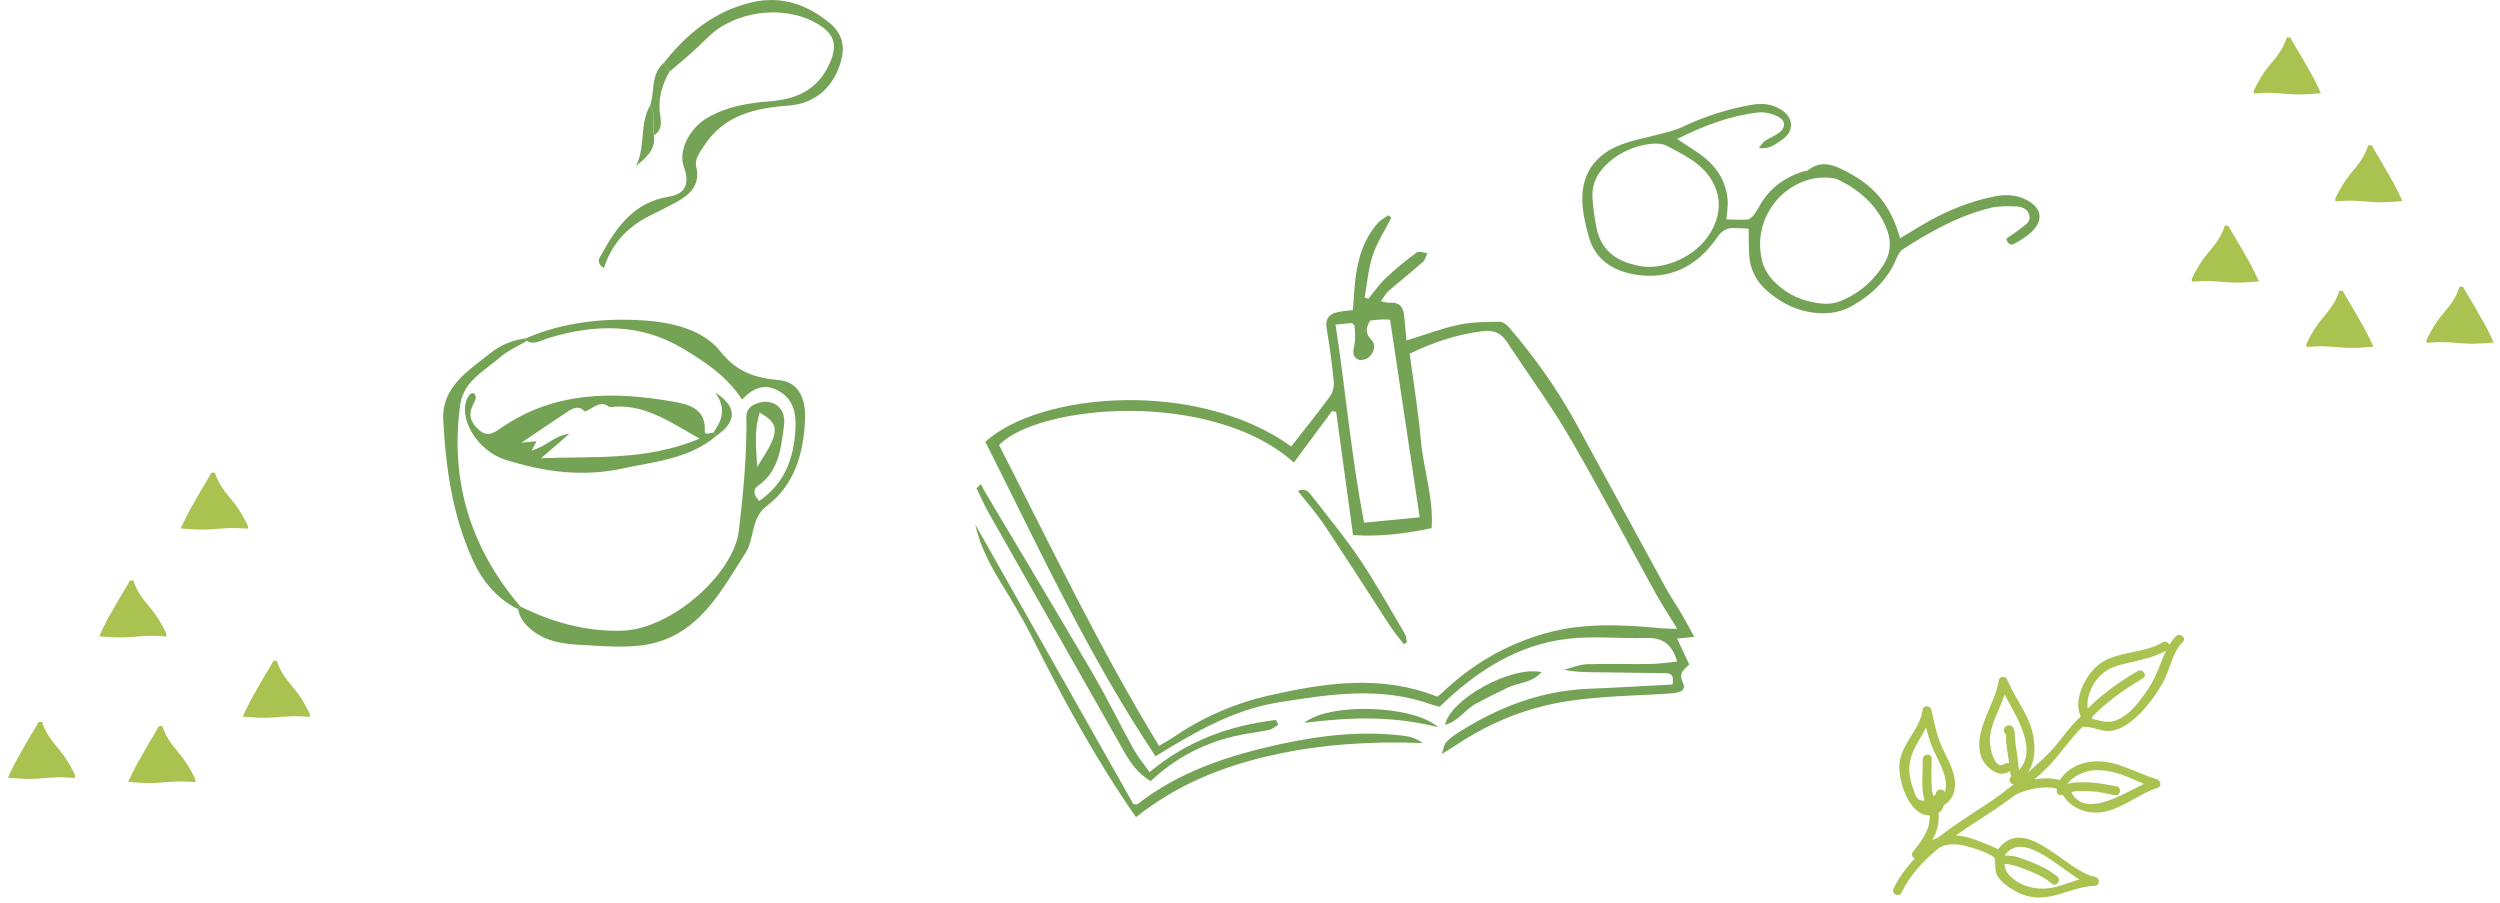 <?xml version="1.0" encoding="utf-8"?>
<!-- Generator: Adobe Illustrator 16.0.4, SVG Export Plug-In . SVG Version: 6.00 Build 0)  -->
<!DOCTYPE svg PUBLIC "-//W3C//DTD SVG 1.1//EN" "http://www.w3.org/Graphics/SVG/1.1/DTD/svg11.dtd">
<svg version="1.1" id="レイヤー_1" xmlns="http://www.w3.org/2000/svg" xmlns:xlink="http://www.w3.org/1999/xlink" x="0px"
	 y="0px" width="313px" height="113.005px" viewBox="0 0 313 113.005" enable-background="new 0 0 313 113.005"
	 xml:space="preserve">
<g>
	<g>
		<path fill="#A9C250" d="M16.055,97.895c0.127-0.278,0.255-0.558,0.382-0.837c0.067-0.132,0.133-0.264,0.2-0.396
			c0.085-0.171,0.171-0.343,0.256-0.515c0.124-0.232,0.247-0.465,0.372-0.697c0.44-0.771,0.875-1.544,1.322-2.311
			c0.336-0.577,0.684-1.146,1.027-1.719c0.068-0.127,0.137-0.253,0.206-0.38c0.04-0.035,0.062-0.078,0.067-0.13
			c0.149-0.003,0.298-0.006,0.447-0.008c0.392,1.354,1.253,2.423,2.136,3.472c0.807,0.956,1.43,2.02,1.969,3.139
			c0.053,0.11,0.006,0.27,0.006,0.406c-0.732-0.03-1.465-0.104-2.196-0.08c-1.111,0.036-2.22,0.187-3.331,0.202
			C17.965,98.057,17.009,97.95,16.055,97.895"/>
		<path fill="#A9C250" d="M30.388,89.721c0.128-0.279,0.255-0.558,0.383-0.836c0.066-0.132,0.132-0.265,0.2-0.396
			c0.085-0.172,0.17-0.343,0.256-0.515c0.124-0.232,0.247-0.465,0.372-0.697c0.44-0.771,0.875-1.543,1.322-2.311
			c0.335-0.577,0.684-1.146,1.027-1.719c0.068-0.126,0.137-0.253,0.205-0.38c0.04-0.035,0.062-0.079,0.067-0.13l0.447-0.008
			c0.392,1.354,1.253,2.423,2.136,3.473c0.806,0.956,1.43,2.02,1.968,3.139c0.053,0.111,0.007,0.27,0.007,0.406
			c-0.732-0.03-1.466-0.104-2.197-0.08c-1.11,0.037-2.219,0.187-3.33,0.203C32.298,89.882,31.343,89.775,30.388,89.721"/>
		<path fill="#A9C250" d="M12.426,79.662c0.127-0.279,0.255-0.558,0.382-0.837c0.066-0.132,0.133-0.264,0.2-0.396
			c0.085-0.172,0.171-0.343,0.256-0.515c0.124-0.232,0.247-0.465,0.371-0.698c0.44-0.77,0.876-1.543,1.322-2.31
			c0.335-0.577,0.684-1.146,1.027-1.719c0.069-0.126,0.138-0.253,0.207-0.38c0.04-0.035,0.062-0.079,0.066-0.13
			c0.149-0.003,0.298-0.005,0.447-0.008c0.392,1.354,1.253,2.423,2.136,3.473c0.806,0.956,1.43,2.02,1.968,3.139
			c0.053,0.111,0.007,0.27,0.006,0.406c-0.731-0.029-1.465-0.104-2.195-0.08c-1.111,0.037-2.219,0.187-3.33,0.203
			C14.335,79.823,13.38,79.716,12.426,79.662"/>
		<path fill="#A9C250" d="M0.995,97.372c0.128-0.279,0.255-0.558,0.383-0.837c0.066-0.132,0.133-0.264,0.199-0.396
			c0.085-0.171,0.17-0.343,0.256-0.515c0.124-0.232,0.247-0.465,0.372-0.697c0.44-0.77,0.876-1.543,1.322-2.311
			c0.335-0.577,0.684-1.146,1.027-1.719c0.069-0.126,0.137-0.253,0.206-0.38c0.04-0.035,0.062-0.078,0.067-0.13
			c0.149-0.003,0.298-0.005,0.447-0.008c0.393,1.354,1.253,2.423,2.137,3.472c0.805,0.956,1.429,2.02,1.967,3.139
			c0.054,0.111,0.007,0.27,0.007,0.406c-0.732-0.03-1.466-0.104-2.196-0.08c-1.111,0.037-2.219,0.188-3.33,0.203
			C2.905,97.533,1.95,97.425,0.995,97.372"/>
		<path fill="#A9C250" d="M22.629,66.162c0.127-0.279,0.255-0.558,0.382-0.836c0.066-0.132,0.133-0.265,0.2-0.397
			c0.085-0.171,0.171-0.343,0.256-0.514c0.124-0.233,0.248-0.465,0.372-0.697c0.44-0.771,0.875-1.543,1.322-2.311
			c0.336-0.577,0.684-1.146,1.027-1.719c0.068-0.126,0.137-0.253,0.206-0.38c0.04-0.034,0.062-0.078,0.066-0.13
			c0.149-0.003,0.298-0.005,0.448-0.008c0.392,1.354,1.253,2.423,2.136,3.472c0.806,0.957,1.429,2.02,1.968,3.139
			c0.053,0.111,0.006,0.27,0.006,0.407c-0.732-0.03-1.465-0.104-2.196-0.081c-1.111,0.037-2.22,0.188-3.33,0.203
			C24.54,66.324,23.583,66.216,22.629,66.162"/>
	</g>
	<g>
		<path fill="#A9C250" d="M297.15,43.413c-0.127-0.278-0.255-0.558-0.382-0.837c-0.067-0.132-0.133-0.264-0.2-0.396
			c-0.084-0.171-0.17-0.343-0.256-0.515c-0.123-0.232-0.247-0.465-0.371-0.697c-0.44-0.771-0.876-1.544-1.322-2.311
			c-0.336-0.577-0.684-1.146-1.027-1.719c-0.068-0.127-0.137-0.253-0.205-0.38c-0.041-0.035-0.062-0.078-0.067-0.13
			c-0.149-0.003-0.298-0.006-0.447-0.008c-0.392,1.354-1.253,2.423-2.136,3.472c-0.807,0.956-1.43,2.02-1.969,3.139
			c-0.053,0.11-0.006,0.27-0.006,0.406c0.732-0.03,1.465-0.104,2.195-0.08c1.111,0.036,2.22,0.187,3.33,0.202
			C295.24,43.575,296.196,43.468,297.15,43.413"/>
		<path fill="#A9C250" d="M282.817,35.239c-0.128-0.279-0.255-0.558-0.383-0.836c-0.066-0.132-0.132-0.265-0.2-0.396
			c-0.084-0.172-0.17-0.343-0.256-0.515c-0.123-0.232-0.246-0.465-0.371-0.697c-0.44-0.771-0.875-1.543-1.322-2.311
			c-0.336-0.577-0.684-1.146-1.027-1.719c-0.068-0.126-0.137-0.253-0.205-0.38c-0.039-0.035-0.062-0.079-0.067-0.13l-0.446-0.008
			c-0.393,1.354-1.254,2.423-2.137,3.473c-0.806,0.956-1.43,2.02-1.968,3.139c-0.054,0.111-0.007,0.27-0.007,0.406
			c0.732-0.03,1.466-0.104,2.196-0.08c1.11,0.037,2.219,0.187,3.33,0.203C280.907,35.4,281.862,35.293,282.817,35.239"/>
		<path fill="#A9C250" d="M300.779,25.18c-0.127-0.279-0.254-0.558-0.381-0.837c-0.066-0.132-0.133-0.264-0.2-0.396
			c-0.085-0.172-0.171-0.343-0.257-0.515c-0.123-0.232-0.246-0.465-0.371-0.698c-0.439-0.77-0.876-1.543-1.322-2.31
			c-0.335-0.577-0.684-1.146-1.026-1.719c-0.069-0.126-0.138-0.253-0.206-0.38c-0.04-0.035-0.062-0.079-0.066-0.13
			c-0.149-0.003-0.299-0.005-0.447-0.008c-0.393,1.354-1.254,2.423-2.137,3.473c-0.806,0.956-1.43,2.02-1.968,3.139
			c-0.053,0.111-0.007,0.27-0.007,0.406c0.732-0.029,1.465-0.104,2.195-0.08c1.111,0.037,2.22,0.187,3.33,0.203
			C298.87,25.341,299.825,25.234,300.779,25.18"/>
		<path fill="#A9C250" d="M312.211,42.89c-0.128-0.279-0.256-0.558-0.383-0.837c-0.066-0.132-0.133-0.264-0.199-0.396
			c-0.086-0.171-0.17-0.343-0.256-0.515c-0.125-0.232-0.248-0.465-0.372-0.697c-0.44-0.77-0.876-1.543-1.322-2.311
			c-0.335-0.577-0.685-1.146-1.026-1.719c-0.069-0.126-0.138-0.253-0.206-0.38c-0.04-0.035-0.062-0.078-0.067-0.13
			c-0.148-0.003-0.298-0.005-0.447-0.008c-0.393,1.354-1.253,2.423-2.137,3.472c-0.805,0.956-1.429,2.02-1.967,3.139
			c-0.054,0.111-0.008,0.27-0.007,0.406c0.731-0.03,1.466-0.104,2.196-0.08c1.111,0.037,2.219,0.188,3.33,0.203
			C310.301,43.051,311.256,42.943,312.211,42.89"/>
		<path fill="#A9C250" d="M290.576,11.68c-0.127-0.279-0.256-0.558-0.382-0.836c-0.066-0.132-0.134-0.265-0.2-0.397
			c-0.084-0.171-0.17-0.343-0.256-0.514c-0.123-0.233-0.248-0.465-0.371-0.697c-0.44-0.771-0.876-1.543-1.322-2.311
			c-0.336-0.577-0.684-1.146-1.027-1.719c-0.068-0.126-0.137-0.253-0.206-0.38c-0.04-0.034-0.062-0.078-0.066-0.13
			c-0.149-0.003-0.298-0.005-0.448-0.008c-0.392,1.354-1.252,2.423-2.135,3.472c-0.807,0.957-1.43,2.02-1.969,3.139
			c-0.053,0.111-0.006,0.27-0.006,0.407c0.731-0.03,1.465-0.104,2.195-0.081c1.111,0.037,2.22,0.188,3.33,0.203
			C288.666,11.842,289.622,11.734,290.576,11.68"/>
	</g>
	<path fill="#A9C250" d="M270.022,97.56c-3.064-0.93-5.639-2.824-8.979-2.064c-1.156,0.263-2.493,1.06-3.146,2.164
		c-0.958-0.279-2.086-0.269-3.188-0.076c0.608-0.526,1.204-1.069,1.777-1.66c1.477-1.523,2.745-3.509,4.314-4.979
		c0.08,0.044,0.173,0.075,0.285,0.072c1.117-0.033,2.091,0.676,3.298,0.475c1.485-0.247,2.722-1.301,3.728-2.354
		c1.081-1.135,2.068-2.521,2.798-3.915c0.856-1.63,1.033-3.473,2.373-4.838c0.509-0.517-0.357-1.234-0.861-0.721
		c-0.321,0.326-0.579,0.687-0.812,1.061c-0.129-0.291-0.491-0.507-0.848-0.295c-2.585,1.541-6.303,0.989-8.469,3.19
		c-1.434,1.455-2.696,4.106-1.782,6.09c-1.504,1.311-2.511,3.084-3.923,4.504c-0.864,0.869-1.759,1.689-2.669,2.488
		c0.813-1.271,0.963-2.881,0.658-4.514c-0.522-2.799-2.233-4.546-3.258-7.086c-0.204-0.504-0.995-0.459-1.079,0.105
		c-0.439,2.969-3.071,6.076-2.291,9.244c0.349,1.418,2.236,3.128,3.668,2.105c0.014-0.009,0.018-0.022,0.03-0.032
		c0.042,0.243,0.098,0.478,0.171,0.703c-0.465,0.313-0.157,0.932,0.291,0.987c-0.194,0.153-0.389,0.305-0.584,0.457
		c-0.071,0.038-0.147,0.079-0.214,0.119c-0.095,0.056-0.151,0.125-0.191,0.197c-0.769,0.58-1.554,1.142-2.366,1.678
		c-1.949,1.283-4.122,2.646-6.115,4.208c-0.267,0.085-0.515,0.19-0.729,0.317c0.589-1.031,0.942-2.14,0.789-3.389
		c0.354-0.23,0.555-0.57,0.661-0.979c1.243-0.725,1.607-2.107,1.324-3.521c-0.263-1.315-0.993-2.54-1.538-3.743
		c-0.688-1.515-0.967-3.032-1.321-4.646c-0.126-0.571-1.023-0.717-1.113-0.036c-0.311,2.349-2.418,4.017-2.842,6.353
		c-0.282,1.549,0.301,3.592,1.053,4.935c0.562,1.005,1.481,1.931,2.672,1.933c0.113,1.756-1.004,3.19-2.084,4.535
		c-0.266,0.332-0.074,0.713,0.219,0.858c-1.079,1.146-2.003,2.392-2.667,3.78c-0.312,0.655,0.708,1.128,1.021,0.475
		c1.065-2.233,2.77-4.028,4.72-5.606c0.198-0.085,0.396-0.196,0.435-0.21c0.992-0.346,1.92-0.246,2.916,0.002
		c0.855,0.213,2.602,0.739,3.504,1.398c0.015,0.079,0.046,0.15,0.098,0.211c-0.006,0.067,0.001,0.137,0.025,0.198
		c0.07,0.751-0.069,1.339,0.369,2.034c0.567,0.901,1.988,1.785,2.961,2.175c3.348,1.343,5.914-0.926,9.176-1.043
		c0.644-0.023,0.647-1.005,0.035-1.112c-3.613-0.634-8.789-7.983-12.173-3.452c-0.569-0.348-1.216-0.547-1.873-0.826
		c-1.133-0.476-2.181-0.827-3.411-0.922c2.182-1.529,4.494-2.898,6.493-4.364c0.324-0.236,0.64-0.475,0.954-0.713
		c1.392-0.701,3.606-1.194,5.207-0.775c-0.014,0.104-0.021,0.209-0.02,0.316c0.003,0.444,0.428,0.568,0.753,0.433
		c0.792,1.444,2.602,2.29,4.209,2.253c2.858-0.065,5.052-2.274,7.666-3.103C270.719,98.452,270.499,97.704,270.022,97.56z
		 M262.533,85.057c1.043-1.312,2.247-1.67,3.797-2.033c1.643-0.385,3.375-0.735,4.865-1.561c-0.703,1.418-1.106,3.01-1.98,4.373
		c-1.035,1.617-2.548,3.833-4.498,4.424c-0.978,0.295-1.854-0.053-2.746-0.25c-0.008-0.047-0.028-0.096-0.055-0.145
		c0.009-0.035,0.015-0.068,0.016-0.102c1.822-1.903,4.093-3.512,6.354-4.828c0.625-0.365-0.03-1.277-0.651-0.916
		c-2.225,1.294-4.416,2.854-6.246,4.69C261.162,87.457,261.824,85.949,262.533,85.057z M250.967,95.64
		c-1.221,0.872-1.864-1.956-1.844-3.02c0.025-1.15,0.537-2.497,0.993-3.508c0.335-0.746,0.626-1.438,0.857-2.16
		c1.563,2.929,4.162,6.874,1.817,9.46c-0.1-0.552-0.129-1.139-0.204-1.651c-0.138-0.896-0.277-1.744-0.32-2.652
		c-0.03-0.614-0.155-1.601-1.047-1.211c-0.488,0.212-0.398,0.843-0.05,1.039c-0.011,0.225-0.012,0.652-0.011,0.699
		c0.027,0.644,0.129,1.275,0.242,1.908c0.059,0.334,0.095,0.697,0.132,1.063C251.371,95.515,251.167,95.498,250.967,95.64z
		 M260.344,110.107c-1.562,0.444-3.043,1.188-4.707,1.151c-1.471-0.033-3.007-0.536-4.042-1.648
		c-0.483-0.519-0.578-0.947-0.637-1.46c0.024,0,0.041,0,0.066,0.002c0.817,0.063,1.554,0.308,2.314,0.598
		c1.262,0.479,2.506,0.983,3.541,1.873c0.557,0.476,1.233-0.363,0.721-0.863c-0.021-0.021-0.043-0.04-0.062-0.062
		c-0.041-0.04-0.085-0.058-0.127-0.08c-1.002-0.807-2.153-1.325-3.351-1.792c-0.54-0.212-1.088-0.419-1.647-0.573
		c-0.443-0.12-0.963-0.098-1.43-0.159c-0.001-0.002-0.003-0.004-0.003-0.004C253.191,104.074,257.307,108.242,260.344,110.107z
		 M239.653,99.104c-0.15-0.39-0.277-0.787-0.382-1.19c-0.451-1.651-0.216-2.933,0.528-4.406c0.428-0.845,0.945-1.621,1.356-2.44
		c0.23,0.973,0.501,1.924,0.94,2.889c0.552,1.217,2.083,3.797,1.36,5.24c-0.145-0.562-1.099-0.425-1.089,0.246
		c-0.111,0.088-0.214,0.155-0.318,0.229c-0.025-0.085-0.055-0.167-0.072-0.256c-0.281-1.4-0.11-3.03-0.138-4.458
		c-0.014-0.722-1.13-0.606-1.117,0.114c0.028,1.589-0.213,3.391,0.175,4.922c0.019,0.073,0.05,0.141,0.075,0.213
		C240.319,100.337,239.881,99.971,239.653,99.104z M259.33,99.187c0.678-0.271,1.856-0.125,2.436-0.115
		c1.059,0.021,1.991,0.317,3.021,0.486c0.714,0.115,0.902-0.992,0.187-1.11c-1.275-0.208-2.419-0.494-3.728-0.498
		c-0.66,0-1.603-0.067-2.314,0.188c-0.014-0.013-0.023-0.027-0.04-0.037c0.595-0.896,2.023-1.491,2.855-1.609
		c0.96-0.135,1.967-0.026,2.893,0.196c1.316,0.315,2.53,0.935,3.779,1.458C265.523,99.558,260.997,102.419,259.33,99.187z"/>
	<g>
		<path fill="#74A355" d="M65.801,42.372c4.768-2.087,9.998-2.587,14.917-2.246c3.117,0.217,7.228,1.021,9.475,3.871
			c2.035,2.582,4.317,3.311,7.352,3.595c2.677,0.25,3.364,2.679,3.249,5.005c-0.207,4.168-1.282,8.085-4.808,10.769
			c-2.011,1.53-1.496,4.066-2.654,5.875c-2.75,4.289-5.227,9.063-10.304,10.918c-3.121,1.139-6.66,0.78-10.047,0.598
			c-2.568-0.137-4.982-0.413-6.96-2.377c-0.657-0.653-0.976-1.297-1.166-2.109c0.097-0.112,0.195-0.226,0.292-0.339
			c4.002,1.975,8.142,3.146,12.696,3.032c6.218-0.154,14.013-7.137,14.657-12.494c0.537-4.471,0.952-8.907,0.959-13.399
			c0.001-0.875-0.223-1.807,0.921-2.395c2.028-1.041,4.113,0.155,3.78,2.59c-0.377,2.754-0.603,5.73-3.292,7.584
			c-0.64,0.441-0.511,1.113,0.179,1.874c3.264-2.238,4.374-5.436,4.547-9.127c0.093-1.978-0.298-3.72-2.243-4.731
			c-1.798-0.934-3.214-0.149-4.455,1.152c-1.904-2.943-4.646-4.721-7.384-6.369c-5.357-3.224-11.104-3.087-16.908-1.306
			c-0.876,0.269-1.681,0.878-2.651,0.345C65.902,42.582,65.852,42.477,65.801,42.372z M95.123,51.664
			c-0.74,2.193-0.441,4.321-0.328,6.792C97.652,54.09,97.702,53.152,95.123,51.664z"/>
		<path fill="#74A355" d="M64.854,76.271c-2.62-1.31-4.432-3.481-5.606-6.029c-2.575-5.591-3.449-11.632-3.754-17.702
			c-0.206-4.083,3.147-6.128,5.896-8.327c1.249-1,2.767-1.645,4.413-1.84c0.05,0.104,0.101,0.209,0.149,0.313
			c-1.086,0.645-2.29,1.156-3.236,1.966c-2.01,1.723-4.695,3.096-5.095,5.999c-1.31,9.522,1.278,17.967,7.526,25.281
			C65.048,76.045,64.95,76.159,64.854,76.271z"/>
		<path fill="#74A355" d="M89.683,54.562c-3.402,2.914-7.712,3.225-11.819,4.107c-5,1.076-9.856,0.401-14.672-1.137
			c-3.426-1.095-5.987-5.297-4.601-7.81c0.155-0.279,0.357-0.567,0.776-0.475c0.412,0.504,0.079,0.993-0.132,1.403
			c-0.647,1.26-0.332,2.198,0.682,3.131c1.146,1.053,1.998,0.361,2.917-0.267c6.624-4.53,13.97-4.55,21.44-3.23
			c1.85,0.327,4.137,0.811,3.964,3.704c-0.031,0.531,0.685,0.21,1.072,0.177C89.434,54.297,89.559,54.43,89.683,54.562z
			 M73.207,51.517c-0.648-0.733-1.358-0.492-2.015-0.061c-1.852,1.217-3.68,2.47-5.905,3.969c0.945-0.093,1.413-0.141,1.881-0.187
			c-0.176,0.344-0.353,0.687-0.6,1.168c1.79-0.488,2.953-1.955,4.701-2.08c-1.178,1.016-2.356,2.031-3.535,3.046
			c6.535-0.273,13.113,0.36,19.853-2.449c-3.906-2.231-7.087-4.472-11.261-3.949C75.082,49.974,74.23,51.239,73.207,51.517z"/>
		<path fill="#74A355" d="M89.31,54.165c1.041-1.469,1.694-2.993,0.243-5.015c2.799,1.792,2.696,3.661,0.13,5.413
			C89.559,54.43,89.434,54.297,89.31,54.165z"/>
	</g>
	<g>
		<path fill="#74A355" d="M83.124,7.859c2.872-3.678,6.391-6.486,10.998-7.569c3.649-0.858,6.93,0.246,9.768,2.608
			c1.419,1.181,1.94,2.68,1.447,4.584c-0.863,3.33-3.175,5.486-6.623,5.739c-4.191,0.307-8.063,1.176-10.551,5.026
			c-0.532,0.823-1.229,1.613-0.988,2.659c0.532,2.312-0.825,3.483-2.562,4.436c-1.139,0.626-2.315,1.182-3.471,1.777
			c-2.675,1.379-4.586,3.482-5.542,6.454c-1.021-0.718-0.545-1.276-0.322-1.68c1.91-3.46,4.087-6.57,8.448-7.266
			c2.118-0.338,2.654-1.652,1.876-3.798c-0.697-1.925,0.685-4.781,3-6.106c2.385-1.364,5.01-1.835,7.714-2.034
			c3.165-0.231,5.831-1.284,7.368-4.362c1.322-2.65,0.897-4.176-1.767-5.58c-4.071-2.148-10.038-1.354-13.388,2.015
			c-1.496,1.504-3.088,2.863-4.708,4.209C83.588,8.6,83.356,8.229,83.124,7.859z"/>
		<path fill="#74A355" d="M81.875,16.939c0.25,1.881-1.06,2.839-2.272,3.887c1.271-2.409,0.424-5.285,1.799-7.633
			C82.212,14.36,81.604,15.705,81.875,16.939z"/>
		<path fill="#74A355" d="M81.875,16.939c-0.27-1.234,0.337-2.579-0.473-3.747c0.592-1.772,0.051-3.911,1.723-5.334
			c0.232,0.37,0.464,0.741,0.697,1.111c-0.995,1.739-1.492,3.567-1.152,5.596C82.818,15.455,82.815,16.375,81.875,16.939z"/>
	</g>
	<path fill-rule="evenodd" clip-rule="evenodd" fill="#74A355" d="M144.67,94.683c-8.421-12.606-14.626-26.13-21.306-39.372
		c6.772-6.168,26.444-7.914,38.297,0.58c1.623-2.076,3.281-4.125,4.838-6.247c0.355-0.483,0.55-1.242,0.49-1.842
		c-0.217-2.247-0.523-4.49-0.895-6.716c-0.171-1.024,0.186-1.646,1.087-1.932c0.631-0.2,1.324-0.21,2.199-0.335
		c0.068-0.907,0.134-1.859,0.21-2.812c0.24-2.991,0.901-5.838,2.973-8.151c0.345-0.383,0.861-0.612,1.299-0.913
		c0.106,0.111,0.213,0.221,0.32,0.332c-0.792,1.564-1.773,3.064-2.32,4.708c-0.559,1.678-0.691,3.498-1.01,5.255
		c0.152,0.058,0.303,0.117,0.454,0.175c0.745-0.892,1.415-1.864,2.254-2.656c1.201-1.134,2.495-2.18,3.824-3.16
		c0.271-0.201,0.88,0.053,1.332,0.097c-0.183,0.37-0.279,0.84-0.565,1.093c-1.411,1.244-2.885,2.417-4.306,3.65
		c-0.33,0.288-0.542,0.711-0.962,1.281c0.485,0.086,0.801,0.209,1.105,0.185c1.298-0.102,1.746,0.619,1.829,1.768
		c0.07,0.96,0.182,1.919,0.283,2.954c2.372-0.73,4.422-1.515,6.542-1.965c1.671-0.354,3.43-0.354,5.15-0.376
		c0.414-0.004,0.923,0.442,1.238,0.81c3.151,3.688,5.945,7.636,8.282,11.889c3.745,6.822,7.438,13.672,11.172,20.499
		c0.652,1.192,1.425,2.317,2.114,3.49c0.487,0.828,0.928,1.686,1.518,2.767l-2.143,0.208c0.563,1.202,1.022,2.183,1.519,3.246
		c-0.643,0.621-1.362,1.07-0.813,2.238c0.46,0.983-0.186,1.303-1.559,1.396c-5.641,0.378-11.347,0.272-16.852,1.821
		c-3.583,1.007-6.927,2.59-10.029,4.667c-0.429,0.287-0.872,0.554-1.723,1.093c0.262-0.773,0.29-1.2,0.517-1.449
		c0.4-0.441,0.892-0.82,1.397-1.144c5.045-3.238,10.467-5.352,16.537-5.585c3.458-0.133,6.914-0.348,10.424-0.529
		c0.135-0.846,0.119-1.413-0.884-1.422c-2.93-0.024-5.859-0.078-8.788-0.114c-1.275-0.015-2.551-0.016-3.897-0.321
		c0.966-0.24,1.927-0.651,2.899-0.686c2.633-0.089,5.27,0.014,7.904-0.025c1.102-0.015,2.199-0.199,3.349-0.311
		c-0.581-2.016-1.688-3.005-3.781-2.944c-3.309,0.097-6.66-0.284-9.928,0.101c-6.32,0.744-11.429,4.057-16.011,8.497
		c-0.262-0.067-0.63-0.128-0.976-0.254c-6.374-2.314-12.767-1.314-19.208-0.282C154.391,88.852,149.605,91.659,144.67,94.683
		 M179.936,87.219c0.157-0.119,0.352-0.234,0.509-0.386c3.722-3.576,8.041-6.132,13.011-7.537c4.817-1.361,9.719-1.094,14.624-0.633
		c0.549,0.052,1.104,0.042,1.917,0.067c-1.031-1.684-1.949-3.063-2.747-4.51c-3.58-6.484-7-13.061-10.729-19.46
		c-2.39-4.104-5.228-7.948-7.835-11.928c-0.748-1.142-1.671-1.54-3.058-1.369c-3.19,0.391-6.16,1.387-9.138,2.816
		c0.482,3.641,1.083,7.209,1.396,10.804c0.315,3.653,1.613,7.198,1.355,11.042c-3.3,0.694-6.465,1.088-9.839,0.868
		c-0.721-5.259-1.418-10.344-2.115-15.429c-0.174-0.031-0.347-0.063-0.52-0.094c-1.591,2.147-3.183,4.294-4.775,6.439
		c-10.271-9.204-31.982-7.296-36.907-2.185c6.467,12.63,12.575,25.448,20.022,37.656c0.704-0.418,1.234-0.694,1.723-1.029
		c3.719-2.549,7.756-4.309,12.175-5.305C165.999,85.474,172.951,84.438,179.936,87.219 M167.21,40.643
		c1.27,8.346,1.987,16.568,3.569,24.797l6.964-0.678c-1.249-8.337-2.473-16.504-3.704-24.729c-0.417-0.021-0.706-0.06-0.993-0.043
		c-0.521,0.031-1.039,0.095-1.492,0.139c-0.574,0.89-0.611,1.618,0.084,2.347c0.749,0.784,0.38,1.595-0.209,2.204
		c-0.288,0.298-1.015,0.493-1.37,0.337c-0.876-0.382-0.624-1.172-0.472-1.951c0.14-0.709,0.043-1.469,0.021-2.205
		c-0.004-0.115-0.169-0.227-0.325-0.421L167.21,40.643z"/>
	<path fill-rule="evenodd" clip-rule="evenodd" fill="#74A355" d="M122.097,65.655c6.608,11.685,13.217,23.371,19.8,35.01
		c0.244,0.01,0.438,0.08,0.524,0.014c5.317-4.146,11.486-6.124,17.992-7.538c5.159-1.122,10.27-1.667,15.497-1.004
		c0.762,0.096,1.501,0.377,2.212,0.895c-6.358-0.246-12.556,0.122-18.762,1.495c-6.309,1.396-12.061,3.734-17.135,7.783
		c-5.074-7.295-9.194-14.897-13.067-22.646c-1.113-2.226-2.411-4.365-3.713-6.489C123.979,70.792,122.687,68.346,122.097,65.655"/>
	<path fill-rule="evenodd" clip-rule="evenodd" fill="#74A355" d="M144.085,97.789c-1.732-0.973-2.632-2.431-3.489-3.941
		c-5.582-9.849-11.18-19.688-16.757-29.54c-0.583-1.028-1.059-2.116-1.583-3.176c0.187-0.177,0.373-0.354,0.559-0.531
		c0.143,0.286,0.268,0.583,0.43,0.855c4.512,7.592,9.068,15.157,13.523,22.782c1.826,3.126,3.408,6.392,5.16,9.564
		c0.529,0.96,1.254,1.811,2,2.867c4.773-3.981,10.085-5.838,15.826-6.535c0.095,0.198,0.19,0.398,0.285,0.598
		c-0.374,0.223-0.724,0.562-1.128,0.647c-1.474,0.312-2.983,0.461-4.446,0.811C150.501,93.138,147.003,95.017,144.085,97.789"/>
	<path fill-rule="evenodd" clip-rule="evenodd" fill="#74A355" d="M180.065,91.049c-5.74-1.465-11.054-1.263-16.773-0.545
		C166.385,87.942,176.945,88.248,180.065,91.049"/>
	<path fill-rule="evenodd" clip-rule="evenodd" fill="#74A355" d="M192.996,84.15c-1.161,1.361-2.866,1.289-4.222,1.936
		c-1.355,0.647-2.7,1.321-4.023,2.031c-1.329,0.712-2.16,2.201-3.834,2.635C181.615,87.474,189.231,83.336,192.996,84.15"/>
	<path fill-rule="evenodd" clip-rule="evenodd" fill="#74A355" d="M175.754,80.649c-0.554-0.729-1.157-1.425-1.656-2.188
		c-2.765-4.229-5.471-8.495-8.271-12.699c-0.984-1.476-2.178-2.812-3.342-4.296c1.014-0.437,1.44,0.216,1.811,0.695
		c2.037,2.618,4.154,5.188,5.999,7.938c2.015,3.004,3.77,6.181,5.614,9.297c0.169,0.286,0.164,0.675,0.239,1.016
		C176.018,80.491,175.886,80.569,175.754,80.649"/>
	<path fill-rule="evenodd" clip-rule="evenodd" fill="#74A355" d="M218.927,28.624c-0.62-0.028-1.106-0.038-1.591-0.073
		c-1.06-0.076-1.743,0.27-2.404,1.242c-2.424,3.551-5.877,5.271-10.162,4.59c-2.755-0.438-5.083-1.85-5.879-4.818
		c-0.394-1.467-0.757-2.992-0.789-4.498c-0.068-3.154,1.497-5.506,4.346-6.749c1.775-0.774,3.754-1.075,5.639-1.604
		c0.824-0.232,1.685-0.404,2.449-0.771c2.836-1.361,5.79-2.315,8.89-2.841c1.232-0.209,2.386-0.073,3.479,0.57
		c1.669,0.981,1.798,2.757,0.207,3.823c-0.785,0.525-1.549,1.229-2.913,1.032c0.343-0.404,0.511-0.712,0.769-0.883
		c0.546-0.36,1.174-0.601,1.708-0.977c0.915-0.649,0.935-1.56-0.069-2.066c-0.738-0.372-1.685-0.614-2.492-0.519
		c-3.511,0.41-6.779,1.629-10.142,3.324c1.008,0.661,1.868,1.198,2.698,1.773c2.086,1.444,3.453,3.353,3.635,5.947
		c0.052,0.748-0.099,1.508-0.162,2.343c0.911,0.014,1.782,0.085,2.64,0.011c0.302-0.025,0.639-0.358,0.846-0.635
		c0.359-0.479,0.617-1.034,0.942-1.539c1.239-1.926,3.005-3.151,5.169-3.836c0.205-0.065,0.475-0.04,0.63-0.162
		c1.829-1.446,3.554-0.494,5.15,0.36c3.411,1.822,5.277,4.298,6.368,8.168c0.858-0.519,1.68-1.017,2.5-1.511
		c2.883-1.739,5.943-3.051,9.253-3.719c1.352-0.274,2.69-0.27,3.993,0.38c2.021,1.012,2.302,2.595,0.615,4.143
		c-0.594,0.544-1.315,0.97-2.023,1.368c-0.427,0.24-0.863,0.15-1.031-0.626c0.554-0.388,1.191-0.785,1.768-1.253
		c0.536-0.432,1.311-0.809,1.111-1.662c-0.19-0.803-0.952-1.085-1.666-1.109c-1.078-0.037-2.199-0.065-3.233,0.189
		c-3.985,0.982-7.523,2.966-10.937,5.174c-0.329,0.212-0.582,0.635-0.736,1.012c-1.1,2.717-3.073,4.623-5.56,6.047
		c-1.743,0.998-3.625,1.145-5.569,0.77c-1.991-0.384-3.693-1.354-5.191-2.671c-1.375-1.209-2.119-2.772-2.2-4.615
		C218.938,30.78,218.945,29.801,218.927,28.624 M226.888,37.812c1.538,0.348,2.621,0.313,3.97-0.298
		c2.096-0.95,3.746-2.426,4.97-4.373c0.986-1.566,0.986-3.167,0.247-4.836c-1.214-2.741-3.328-4.55-5.959-5.821
		c-0.375-0.181-0.843-0.212-1.271-0.239c-5.064-0.307-9.728,4.836-8.181,10.581c0.241,0.901,0.831,1.81,1.503,2.472
		C223.416,36.53,224.921,37.435,226.888,37.812 M204.672,33.153c3.202,1.02,8.7-1.002,10.207-5.61
		c0.559-1.708,0.376-3.325-0.523-4.894c-1.279-2.231-3.519-3.226-5.619-4.367c-0.596-0.324-1.453-0.355-2.155-0.263
		c-1.703,0.225-3.305,0.844-4.667,1.897c-1.52,1.175-2.627,2.672-2.541,4.704c0.056,1.299,0.25,2.602,0.504,3.88
		C200.411,31.175,202.188,32.616,204.672,33.153"/>
</g>
</svg>
